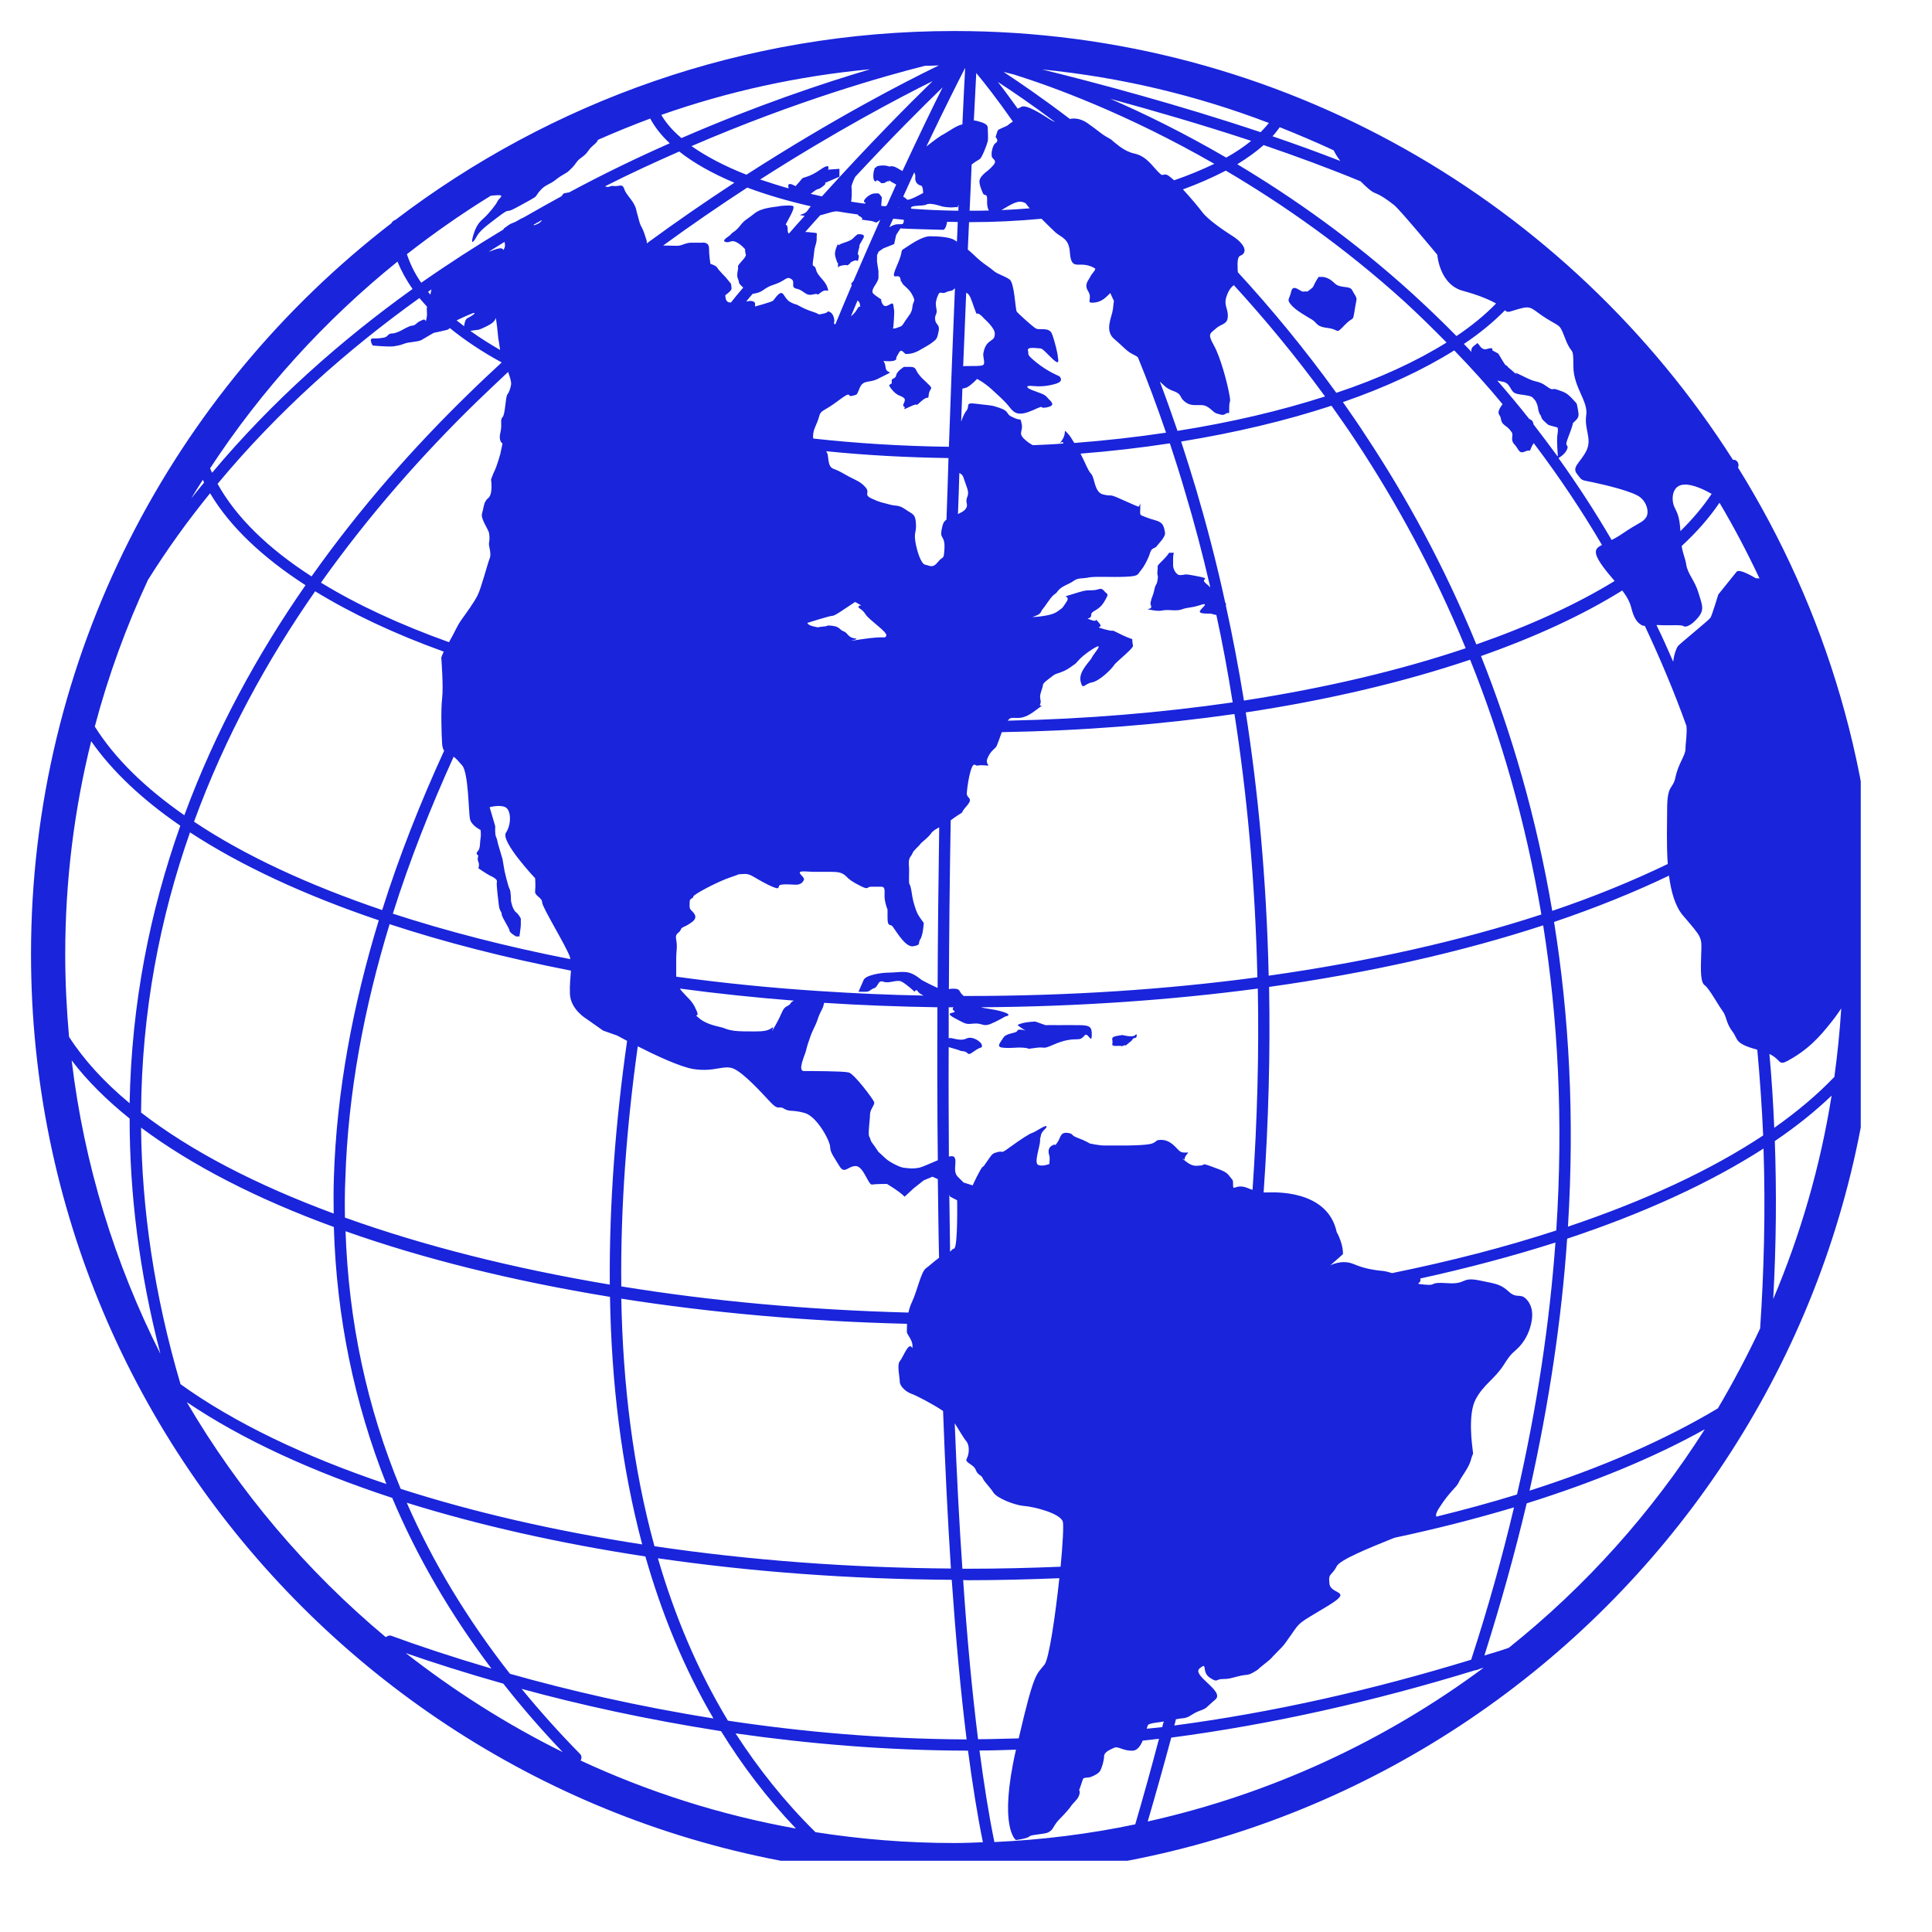 <?xml version="1.0" encoding="UTF-8"?> <svg xmlns="http://www.w3.org/2000/svg" xmlns:xlink="http://www.w3.org/1999/xlink" width="50" zoomAndPan="magnify" viewBox="0 0 37.5 37.5" height="50" preserveAspectRatio="xMidYMid meet" version="1.0"><defs><clipPath id="5318a685f0"><path d="M 0.594 0.594 L 36.117 0.594 L 36.117 36.117 L 0.594 36.117 Z M 0.594 0.594 " clip-rule="nonzero"></path></clipPath></defs><g clip-path="url(#5318a685f0)"><path fill="#1924db" d="M 33.734 9.074 C 33.734 9.074 33.734 9.07 33.738 9.066 C 33.758 9.012 33.73 8.945 33.672 8.926 C 33.66 8.922 33.648 8.926 33.637 8.926 C 30.457 3.93 24.871 0.602 18.52 0.602 C 14.445 0.602 10.688 1.973 7.672 4.27 C 7.641 4.277 7.613 4.301 7.598 4.332 C 3.348 7.609 0.602 12.746 0.602 18.52 C 0.602 28.398 8.641 36.434 18.52 36.434 C 28.395 36.434 36.434 28.398 36.434 18.52 C 36.434 15.055 35.441 11.82 33.734 9.074 Z M 33.344 27.336 C 32.32 27.949 31.086 28.488 29.688 28.934 C 30.074 27.215 30.312 25.582 30.418 24.043 C 31.902 23.551 33.191 22.961 34.23 22.293 C 34.27 23.512 34.238 24.684 34.164 25.785 C 33.914 26.316 33.641 26.832 33.344 27.336 Z M 11.258 34.043 C 10.855 33.633 10.477 33.211 10.125 32.781 C 11.238 33.086 12.547 33.375 13.996 33.602 C 14.41 34.273 14.891 34.906 15.449 35.492 C 13.984 35.23 12.582 34.781 11.27 34.172 C 11.293 34.129 11.293 34.078 11.258 34.043 Z M 10.922 34.008 C 9.84 33.473 8.82 32.824 7.875 32.086 C 8.402 32.27 9.039 32.473 9.77 32.68 C 10.125 33.133 10.508 33.574 10.922 34.008 Z M 9.898 32.488 C 9.07 31.43 8.402 30.324 7.895 29.168 C 9.297 29.605 10.859 29.957 12.527 30.211 C 12.844 31.32 13.273 32.375 13.848 33.355 C 12.352 33.117 11.02 32.805 9.898 32.488 Z M 2.516 21.711 C 2.516 23.156 2.699 24.68 3.113 26.277 C 2.23 24.527 1.633 22.609 1.391 20.582 C 1.691 20.977 2.07 21.352 2.516 21.711 Z M 3.504 26.867 C 2.988 25.117 2.754 23.453 2.738 21.887 C 3.715 22.617 4.984 23.27 6.48 23.816 C 6.531 25.562 6.875 27.227 7.5 28.805 C 5.91 28.27 4.547 27.617 3.504 26.867 Z M 3.688 16.156 C 4.68 16.805 5.922 17.379 7.352 17.863 C 6.852 19.5 6.531 21.184 6.48 22.875 C 6.473 23.102 6.473 23.328 6.477 23.555 C 4.965 22.996 3.691 22.332 2.738 21.594 C 2.75 19.633 3.105 17.816 3.688 16.156 Z M 2.871 11.258 C 3.242 10.664 3.648 10.102 4.078 9.574 C 4.457 10.215 5.09 10.816 5.93 11.359 C 5.004 12.691 4.184 14.18 3.578 15.824 C 2.816 15.293 2.223 14.715 1.84 14.102 C 2.102 13.113 2.449 12.164 2.871 11.258 Z M 3.711 9.676 C 3.781 9.555 3.859 9.434 3.938 9.312 C 3.945 9.332 3.953 9.348 3.961 9.367 C 3.879 9.469 3.793 9.57 3.711 9.676 Z M 9.523 3.801 C 9.555 3.793 9.594 3.793 9.656 3.789 C 9.809 3.781 9.68 3.852 9.656 3.906 C 9.637 3.961 9.492 4.141 9.402 4.223 C 9.312 4.305 9.25 4.359 9.188 4.559 C 9.129 4.758 9.188 4.711 9.25 4.594 C 9.312 4.477 9.445 4.379 9.672 4.207 C 9.898 4.035 9.824 4.125 9.941 4.07 C 10.055 4.016 10.145 3.961 10.297 3.879 C 10.449 3.793 10.375 3.824 10.484 3.699 C 10.594 3.574 10.664 3.59 10.793 3.484 C 10.922 3.383 10.992 3.367 11.047 3.312 C 11.102 3.258 11.129 3.238 11.191 3.148 C 11.254 3.059 11.336 3.047 11.414 2.934 C 11.488 2.824 11.531 2.824 11.594 2.742 C 11.602 2.73 11.602 2.723 11.605 2.715 C 11.941 2.566 12.277 2.43 12.621 2.301 C 12.711 2.469 12.836 2.629 13 2.781 C 12.371 3.059 11.715 3.375 11.047 3.734 C 11.027 3.738 11.004 3.742 10.98 3.746 C 10.918 3.758 10.945 3.754 10.898 3.809 C 10.652 3.945 10.398 4.086 10.148 4.23 C 10.094 4.246 10.039 4.297 9.961 4.324 C 9.879 4.352 9.863 4.379 9.781 4.434 C 9.773 4.438 9.777 4.449 9.773 4.453 C 9.242 4.773 8.707 5.117 8.176 5.488 C 8.051 5.309 7.961 5.125 7.898 4.934 C 8.418 4.527 8.961 4.148 9.523 3.801 Z M 9.793 4.695 C 9.801 4.738 9.809 4.777 9.793 4.809 C 9.754 4.902 9.793 4.809 9.699 4.82 C 9.617 4.832 9.59 4.855 9.484 4.887 C 9.59 4.82 9.691 4.758 9.793 4.695 Z M 26.41 3.52 C 26.516 3.625 26.613 3.719 26.688 3.746 C 26.824 3.801 26.934 3.883 27.059 3.98 C 27.18 4.078 27.898 4.945 27.898 4.945 C 27.898 4.945 27.938 5.523 28.395 5.645 C 28.707 5.73 28.906 5.816 29.039 5.891 C 28.824 6.113 28.566 6.324 28.27 6.523 C 27.984 6.23 27.695 5.957 27.414 5.699 C 26.266 4.656 25.098 3.836 24.016 3.188 C 24.207 3.07 24.383 2.945 24.527 2.816 C 25.168 3.035 25.805 3.27 26.41 3.52 Z M 29.496 5.992 C 29.742 5.922 29.73 6.004 30.02 6.184 C 30.309 6.363 30.266 6.281 30.391 6.598 C 30.516 6.914 30.539 6.695 30.539 7.105 C 30.539 7.52 30.828 7.781 30.789 8.055 C 30.746 8.332 30.906 8.512 30.793 8.746 C 30.68 8.977 30.5 9.062 30.609 9.199 C 30.719 9.336 30.664 9.309 30.926 9.363 C 31.188 9.418 31.699 9.543 31.836 9.652 C 31.973 9.762 32.016 9.957 31.945 10.051 C 31.875 10.148 31.82 10.133 31.477 10.367 C 31.402 10.418 31.34 10.453 31.281 10.48 C 30.953 9.918 30.605 9.387 30.25 8.891 C 30.328 8.844 30.395 8.785 30.422 8.707 C 30.449 8.625 30.367 8.68 30.422 8.535 C 30.477 8.387 30.43 8.508 30.477 8.387 C 30.523 8.266 30.531 8.211 30.531 8.211 C 30.531 8.211 30.605 8.148 30.625 8.109 C 30.641 8.074 30.648 8.055 30.625 7.938 C 30.598 7.816 30.625 7.855 30.539 7.762 C 30.457 7.672 30.41 7.633 30.34 7.605 C 30.266 7.578 30.227 7.562 30.184 7.551 C 30.137 7.543 30.137 7.578 30.055 7.523 C 29.973 7.469 29.949 7.441 29.852 7.414 C 29.75 7.387 29.762 7.395 29.641 7.34 C 29.52 7.285 29.477 7.258 29.43 7.238 C 29.383 7.223 29.512 7.332 29.383 7.223 C 29.258 7.109 29.293 7.156 29.258 7.109 C 29.219 7.066 29.246 7.137 29.164 7 C 29.082 6.863 29.082 6.863 29.082 6.863 L 28.961 6.797 C 28.961 6.797 29 6.746 28.906 6.762 C 28.867 6.77 28.824 6.797 28.77 6.762 C 28.715 6.727 28.688 6.633 28.66 6.672 C 28.637 6.703 28.539 6.73 28.562 6.832 C 28.512 6.781 28.465 6.727 28.414 6.676 C 28.723 6.469 28.988 6.25 29.211 6.023 C 29.273 6.078 29.281 6.051 29.496 5.992 Z M 32.496 9.832 C 32.441 9.707 32.441 9.418 32.688 9.406 C 32.863 9.395 33.098 9.516 33.223 9.586 C 33.059 9.832 32.855 10.074 32.617 10.309 C 32.598 9.996 32.547 9.949 32.496 9.832 Z M 32.734 14.09 C 32.75 14.246 32.715 14.426 32.715 14.539 C 32.715 14.664 32.578 14.816 32.523 15.078 C 32.469 15.34 32.359 15.203 32.359 15.723 C 32.359 15.984 32.344 16.383 32.371 16.77 C 31.691 17.098 30.941 17.406 30.129 17.68 C 29.82 15.852 29.332 14.203 28.746 12.734 C 29.801 12.363 30.723 11.938 31.488 11.461 C 31.57 11.57 31.637 11.68 31.668 11.816 C 31.711 11.98 31.766 12.078 31.863 12.133 C 31.883 12.145 31.902 12.148 31.926 12.148 C 32.227 12.789 32.5 13.438 32.734 14.09 Z M 24.312 23.094 C 24.281 23.086 24.258 23.078 24.223 23.062 C 23.988 22.965 23.934 23.129 23.934 23.008 C 23.934 22.883 23.934 22.926 23.863 22.828 C 23.797 22.73 23.672 22.703 23.492 22.633 C 23.312 22.566 23.383 22.621 23.312 22.621 C 23.246 22.621 23.164 22.664 23.012 22.539 C 22.859 22.414 23.012 22.539 22.996 22.496 C 22.984 22.457 23.066 22.371 23.066 22.371 C 23.066 22.371 23.066 22.371 22.984 22.371 C 22.902 22.371 22.875 22.32 22.816 22.262 C 22.762 22.207 22.668 22.125 22.543 22.125 C 22.418 22.125 22.473 22.152 22.363 22.195 C 22.254 22.234 21.855 22.234 21.855 22.234 C 21.855 22.234 21.719 22.234 21.605 22.234 C 21.496 22.234 21.523 22.234 21.43 22.234 C 21.332 22.234 21.152 22.195 21.152 22.195 C 21.152 22.195 21.07 22.141 20.918 22.086 C 20.766 22.031 20.852 22.004 20.711 21.988 C 20.574 21.977 20.59 22.086 20.52 22.18 C 20.449 22.277 20.52 22.18 20.422 22.234 C 20.324 22.289 20.355 22.387 20.367 22.43 C 20.383 22.469 20.367 22.594 20.367 22.594 C 20.367 22.594 20.23 22.648 20.148 22.609 C 20.066 22.566 20.188 22.25 20.188 22.141 C 20.188 22.031 20.188 22.141 20.203 22.043 C 20.215 21.945 20.324 21.906 20.312 21.863 C 20.301 21.824 20.094 21.973 20.039 21.988 C 19.98 22.004 19.816 22.113 19.609 22.262 C 19.402 22.414 19.488 22.332 19.375 22.359 C 19.266 22.387 19.266 22.387 19.172 22.523 C 19.074 22.66 19.113 22.621 19.074 22.648 C 19.031 22.676 18.879 23.008 18.879 23.008 L 18.703 22.953 C 18.703 22.953 18.703 22.953 18.59 22.84 C 18.48 22.73 18.59 22.539 18.52 22.457 C 18.504 22.438 18.465 22.438 18.418 22.449 C 18.414 21.742 18.41 21.035 18.414 20.324 C 18.438 20.332 18.465 20.34 18.52 20.355 C 18.703 20.406 18.59 20.391 18.703 20.406 C 18.812 20.418 18.758 20.516 18.906 20.406 C 19.059 20.293 19.059 20.363 19.059 20.293 C 19.059 20.227 18.879 20.102 18.762 20.156 C 18.621 20.227 18.453 20.117 18.414 20.156 C 18.414 19.953 18.414 19.754 18.414 19.551 C 18.445 19.551 18.477 19.551 18.508 19.551 C 18.492 19.57 18.477 19.59 18.52 19.621 C 18.59 19.676 18.293 19.633 18.523 19.758 C 18.758 19.883 18.742 19.883 18.906 19.867 C 19.074 19.855 19.074 19.934 19.227 19.875 C 19.375 19.812 19.512 19.73 19.512 19.73 C 19.512 19.73 19.691 19.703 19.445 19.633 C 19.266 19.582 19.145 19.582 19.039 19.551 C 20.906 19.539 22.711 19.414 24.414 19.188 C 24.438 20.414 24.406 21.719 24.312 23.094 Z M 16.473 20.816 C 16.363 20.789 15.742 20.789 15.605 20.789 C 15.469 20.789 15.633 20.461 15.645 20.391 C 15.66 20.324 15.699 20.199 15.73 20.117 C 15.758 20.035 15.797 19.965 15.84 19.867 C 15.879 19.773 15.867 19.785 15.906 19.691 C 15.949 19.594 15.977 19.566 15.988 19.496 C 15.992 19.484 15.996 19.473 15.996 19.465 C 16.719 19.512 17.453 19.539 18.195 19.551 C 18.191 20.543 18.191 21.535 18.203 22.52 C 18.062 22.578 17.914 22.648 17.848 22.664 C 17.711 22.691 17.629 22.676 17.531 22.664 C 17.438 22.648 17.242 22.539 17.188 22.484 C 17.133 22.43 17.051 22.359 17.051 22.359 C 17.051 22.359 16.969 22.234 16.926 22.18 C 16.887 22.125 16.898 22.098 16.871 22.059 C 16.844 22.016 16.887 21.727 16.887 21.629 C 16.887 21.535 16.98 21.449 16.969 21.395 C 16.953 21.34 16.582 20.844 16.473 20.816 Z M 14.984 19.949 C 14.914 20.004 14.832 20.02 14.656 20.02 C 14.477 20.02 14.363 20.02 14.254 20.008 C 14.145 19.992 14.105 19.977 14.035 19.949 C 13.965 19.926 13.73 19.895 13.582 19.773 C 13.43 19.648 13.582 19.773 13.527 19.633 C 13.469 19.496 13.43 19.441 13.32 19.332 C 13.27 19.281 13.227 19.234 13.195 19.188 C 13.918 19.285 14.656 19.363 15.41 19.422 C 15.32 19.465 15.371 19.48 15.289 19.523 C 15.176 19.578 15.203 19.633 15.055 19.895 C 14.902 20.156 15.055 19.895 14.984 19.949 Z M 30.238 8.848 C 30.238 8.848 30.234 8.852 30.23 8.855 C 30.074 8.645 29.922 8.438 29.766 8.238 C 29.754 8.18 29.746 8.16 29.68 8.129 C 29.477 7.871 29.27 7.625 29.062 7.387 C 29.184 7.418 29.191 7.402 29.246 7.441 C 29.312 7.488 29.332 7.59 29.395 7.625 C 29.457 7.66 29.57 7.66 29.66 7.68 C 29.754 7.699 29.754 7.727 29.789 7.762 C 29.824 7.801 29.848 7.883 29.852 7.91 C 29.852 7.938 29.871 8.023 29.898 8.055 C 29.926 8.082 29.898 8.109 29.973 8.176 C 30.047 8.238 30.027 8.246 30.129 8.27 C 30.23 8.297 30.23 8.297 30.23 8.297 C 30.23 8.297 30.25 8.32 30.23 8.434 C 30.211 8.543 30.238 8.848 30.238 8.848 Z M 29.164 7.844 C 29.113 7.918 29.059 7.996 29.102 8.055 C 29.156 8.129 29.109 8.184 29.211 8.258 C 29.312 8.332 29.293 8.332 29.34 8.387 C 29.387 8.441 29.305 8.535 29.395 8.625 C 29.484 8.719 29.477 8.82 29.605 8.762 C 29.734 8.707 29.66 8.82 29.738 8.652 C 29.75 8.629 29.762 8.613 29.77 8.602 C 30.258 9.246 30.699 9.906 31.094 10.578 C 31 10.625 30.961 10.664 30.98 10.754 C 31.012 10.895 31.207 11.121 31.34 11.277 C 30.594 11.734 29.688 12.148 28.656 12.508 C 28.02 10.957 27.273 9.609 26.512 8.461 C 26.367 8.234 26.215 8.02 26.066 7.805 C 26.902 7.516 27.629 7.176 28.227 6.801 C 28.555 7.141 28.871 7.488 29.164 7.844 Z M 15.93 19.238 C 15.93 19.238 15.93 19.238 15.926 19.238 C 14.969 19.176 14.031 19.082 13.125 18.957 C 13.125 18.953 13.125 18.949 13.125 18.934 C 13.125 18.891 13.125 18.738 13.125 18.602 C 13.125 18.465 13.152 18.379 13.125 18.242 C 13.098 18.105 13.18 18.121 13.211 18.051 C 13.234 17.98 13.277 18.012 13.43 17.898 C 13.582 17.789 13.43 17.691 13.402 17.652 C 13.375 17.609 13.387 17.57 13.387 17.5 C 13.387 17.43 13.457 17.445 13.457 17.402 C 13.457 17.363 13.926 17.113 14.172 17.031 C 14.422 16.949 14.27 16.977 14.422 16.965 C 14.57 16.949 14.602 17.02 14.906 17.172 C 15.211 17.32 15.055 17.184 15.164 17.172 C 15.273 17.156 15.355 17.172 15.453 17.172 C 15.551 17.172 15.59 17.113 15.605 17.074 C 15.617 17.031 15.523 16.977 15.523 16.938 C 15.523 16.895 15.699 16.922 15.781 16.922 C 15.863 16.922 15.977 16.922 16.129 16.922 C 16.277 16.922 16.348 16.938 16.418 17.004 C 16.484 17.074 16.539 17.113 16.707 17.199 C 16.871 17.281 16.816 17.211 16.91 17.211 C 17.008 17.211 17.008 17.211 17.105 17.211 C 17.199 17.211 17.16 17.32 17.172 17.445 C 17.188 17.57 17.227 17.652 17.227 17.652 C 17.227 17.652 17.227 17.652 17.227 17.816 C 17.227 17.98 17.27 17.941 17.312 17.969 C 17.352 17.996 17.559 18.395 17.723 18.367 C 17.891 18.34 17.809 18.312 17.863 18.23 C 17.918 18.148 17.93 17.914 17.93 17.914 C 17.93 17.914 17.836 17.789 17.809 17.734 C 17.781 17.68 17.723 17.5 17.711 17.418 C 17.695 17.336 17.684 17.211 17.656 17.168 C 17.629 17.129 17.656 16.934 17.641 16.785 C 17.629 16.633 17.695 16.617 17.711 16.562 C 17.727 16.508 17.836 16.426 17.863 16.383 C 17.891 16.344 18.012 16.262 18.07 16.18 C 18.105 16.125 18.164 16.094 18.23 16.059 C 18.215 17.086 18.203 18.129 18.199 19.176 C 18.074 19.121 17.891 19.023 17.891 19.023 C 17.891 19.023 17.754 18.906 17.645 18.879 C 17.531 18.848 17.383 18.879 17.242 18.879 C 17.105 18.879 16.801 18.926 16.762 19.023 C 16.719 19.125 16.664 19.25 16.664 19.25 C 16.664 19.25 16.719 19.25 16.801 19.25 C 16.887 19.25 16.887 19.207 16.969 19.18 C 17.051 19.152 17.035 19.016 17.148 19.055 C 17.258 19.098 17.41 19.004 17.504 19.055 C 17.602 19.109 17.754 19.25 17.754 19.25 C 17.754 19.25 17.781 19.18 17.82 19.25 C 17.836 19.273 17.879 19.301 17.926 19.324 C 17.25 19.312 16.586 19.281 15.93 19.238 Z M 14.609 5.703 C 14.832 5.676 14.805 5.59 15.027 5.523 C 15.246 5.453 15.262 5.355 15.355 5.414 C 15.453 5.469 15.328 5.578 15.465 5.605 C 15.605 5.633 15.633 5.754 15.781 5.715 C 15.934 5.676 15.809 5.77 15.934 5.676 C 16.059 5.578 16.102 5.715 16.059 5.578 C 16.016 5.441 15.863 5.355 15.84 5.234 C 15.809 5.109 15.758 5.23 15.781 5.059 C 15.809 4.891 15.797 4.863 15.824 4.777 C 15.852 4.695 15.852 4.668 15.852 4.586 C 15.852 4.504 15.895 4.531 15.672 4.504 C 15.656 4.504 15.645 4.504 15.629 4.504 C 15.727 4.391 15.824 4.285 15.918 4.18 C 16.121 4.125 15.941 4.172 16.141 4.117 C 16.191 4.105 16.219 4.102 16.238 4.102 C 16.246 4.102 16.254 4.105 16.262 4.105 C 16.266 4.109 16.27 4.109 16.273 4.105 C 16.398 4.129 16.527 4.145 16.656 4.164 C 16.648 4.195 16.684 4.184 16.727 4.227 C 16.773 4.27 16.664 4.258 16.773 4.27 C 16.883 4.285 16.762 4.27 16.883 4.285 C 17.008 4.297 16.98 4.352 17.062 4.285 C 17.074 4.277 17.078 4.27 17.086 4.266 C 16.922 4.633 16.746 5.035 16.566 5.453 C 16.504 5.523 16.516 5.516 16.535 5.531 C 16.43 5.777 16.324 6.031 16.215 6.293 C 16.168 6.297 16.195 6.238 16.195 6.238 C 16.195 6.238 16.195 6.102 16.113 6.059 C 16.031 6.02 16.113 6.059 15.988 6.086 C 15.867 6.113 15.906 6.102 15.84 6.074 C 15.77 6.047 15.66 6.02 15.535 5.949 C 15.41 5.879 15.453 5.922 15.371 5.879 C 15.289 5.84 15.273 5.812 15.207 5.715 C 15.137 5.617 15.039 5.812 15 5.84 C 14.957 5.867 14.656 5.949 14.656 5.949 C 14.656 5.949 14.656 5.949 14.656 5.895 C 14.656 5.84 14.559 5.84 14.559 5.84 C 14.559 5.84 14.527 5.848 14.484 5.852 C 14.527 5.801 14.566 5.75 14.609 5.703 Z M 17.766 3.43 C 17.75 3.555 17.836 3.594 17.875 3.602 C 17.918 3.609 17.918 3.746 17.918 3.746 C 17.918 3.746 17.629 3.91 17.602 3.871 C 17.59 3.855 17.562 3.836 17.531 3.816 C 17.605 3.652 17.676 3.496 17.746 3.344 C 17.758 3.375 17.77 3.402 17.766 3.43 Z M 19.02 3.086 C 19.059 3.059 19.156 2.812 19.172 2.742 C 19.184 2.672 19.172 2.562 19.172 2.48 C 19.172 2.398 19.047 2.371 18.949 2.344 C 18.934 2.34 18.918 2.34 18.902 2.34 C 18.922 1.934 18.938 1.621 18.949 1.418 C 19.105 1.605 19.352 1.918 19.66 2.359 C 19.625 2.379 19.586 2.41 19.562 2.43 C 19.535 2.457 19.371 2.504 19.363 2.539 C 19.352 2.578 19.324 2.66 19.324 2.66 C 19.324 2.66 19.398 2.734 19.324 2.777 C 19.254 2.824 19.227 3.027 19.262 3.062 C 19.297 3.102 19.324 3.117 19.309 3.164 C 19.289 3.211 19.18 3.312 19.152 3.328 C 19.125 3.348 19.023 3.43 19.012 3.504 C 19.004 3.578 19.051 3.688 19.078 3.75 C 19.105 3.816 19.168 3.734 19.16 3.891 C 19.156 3.965 19.164 4.039 19.195 4.086 C 19.07 4.09 18.945 4.09 18.82 4.09 C 18.836 3.77 18.848 3.473 18.859 3.195 C 18.902 3.156 18.984 3.109 19.02 3.086 Z M 18.766 9.777 C 18.785 9.879 18.699 9.93 18.594 9.977 C 18.605 9.707 18.613 9.441 18.621 9.18 C 18.707 9.227 18.691 9.254 18.762 9.445 C 18.84 9.652 18.73 9.625 18.766 9.777 Z M 17.434 4.023 C 17.441 4.027 17.449 4.027 17.453 4.031 C 17.445 4.031 17.441 4.031 17.434 4.027 C 17.434 4.027 17.434 4.023 17.434 4.023 Z M 18.59 4.309 C 18.586 4.434 18.578 4.562 18.574 4.691 C 18.555 4.68 18.539 4.668 18.52 4.656 C 18.434 4.602 18.219 4.586 18.055 4.586 C 17.891 4.586 17.668 4.75 17.559 4.82 C 17.449 4.891 17.559 4.82 17.406 5.164 C 17.258 5.508 17.449 5.273 17.477 5.41 C 17.504 5.551 17.477 5.41 17.504 5.48 C 17.531 5.551 17.641 5.59 17.711 5.73 C 17.781 5.867 17.727 5.824 17.711 5.949 C 17.699 6.074 17.656 6.102 17.574 6.223 C 17.492 6.348 17.52 6.32 17.41 6.363 C 17.297 6.402 17.34 6.348 17.34 6.348 C 17.34 6.348 17.367 6.043 17.352 6.004 C 17.34 5.965 17.352 5.867 17.297 5.895 C 17.242 5.922 17.176 5.977 17.133 5.906 C 17.094 5.84 17.105 5.812 17.105 5.812 C 17.105 5.812 16.969 5.727 16.941 5.688 C 16.914 5.645 16.969 5.562 16.969 5.562 C 16.969 5.562 17.051 5.441 17.051 5.398 C 17.051 5.355 17.051 5.262 17.051 5.262 L 17.023 5.082 L 17.023 4.953 C 17.035 4.93 17.043 4.906 17.055 4.883 L 17.148 4.82 L 17.355 4.738 L 17.395 4.559 L 17.477 4.434 C 17.477 4.434 17.82 4.449 17.875 4.449 C 17.93 4.449 18.25 4.461 18.305 4.461 C 18.355 4.461 18.383 4.324 18.383 4.305 C 18.453 4.305 18.52 4.309 18.59 4.309 Z M 18.766 5.688 C 18.824 5.715 18.852 5.812 18.906 5.965 C 18.965 6.113 18.938 6.086 18.977 6.086 C 19.02 6.086 19.102 6.184 19.102 6.184 C 19.102 6.184 19.309 6.363 19.309 6.473 C 19.309 6.582 19.266 6.582 19.199 6.637 C 19.129 6.691 19.102 6.777 19.086 6.859 C 19.074 6.941 19.145 7.078 19.059 7.094 C 18.977 7.105 18.977 7.105 18.766 7.105 C 18.738 7.105 18.715 7.105 18.695 7.109 C 18.715 6.609 18.734 6.133 18.754 5.68 C 18.754 5.684 18.762 5.688 18.766 5.688 Z M 15.785 8.512 C 15.785 8.496 15.781 8.488 15.781 8.469 C 15.781 8.332 15.852 8.25 15.895 8.098 C 15.934 7.945 15.977 8 16.266 7.781 C 16.555 7.562 16.43 7.711 16.539 7.684 C 16.652 7.656 16.625 7.672 16.691 7.52 C 16.762 7.367 16.871 7.438 17.035 7.355 C 17.199 7.273 17.035 7.355 17.199 7.273 C 17.367 7.188 17.199 7.273 17.188 7.121 C 17.172 6.969 17.078 7.012 17.258 7.012 C 17.434 7.012 17.395 6.941 17.395 6.941 C 17.395 6.941 17.395 6.941 17.449 6.844 C 17.504 6.75 17.547 6.871 17.586 6.871 C 17.629 6.871 17.711 6.871 17.836 6.805 C 17.957 6.734 18.043 6.691 18.109 6.637 C 18.18 6.582 18.191 6.57 18.219 6.43 C 18.246 6.293 18.164 6.309 18.152 6.211 C 18.137 6.113 18.191 6.102 18.18 6.02 C 18.164 5.938 18.164 5.895 18.164 5.895 C 18.164 5.895 18.164 5.824 18.207 5.73 C 18.246 5.633 18.273 5.715 18.355 5.676 C 18.438 5.633 18.48 5.66 18.52 5.605 C 18.52 5.602 18.531 5.602 18.535 5.602 C 18.496 6.52 18.457 7.555 18.418 8.672 C 17.508 8.66 16.629 8.605 15.785 8.512 Z M 17.543 4.266 C 17.543 4.363 17.516 4.352 17.434 4.352 C 17.371 4.352 17.324 4.375 17.262 4.41 C 17.285 4.352 17.312 4.301 17.336 4.246 C 17.406 4.25 17.473 4.258 17.543 4.266 Z M 16.645 5.832 C 16.668 5.852 16.688 5.871 16.691 5.91 C 16.707 6.004 16.691 5.91 16.652 5.977 C 16.609 6.047 16.594 6.074 16.516 6.141 C 16.559 6.035 16.602 5.934 16.645 5.832 Z M 18.41 8.891 C 18.398 9.281 18.387 9.676 18.371 10.086 C 18.309 10.129 18.297 10.176 18.273 10.301 C 18.246 10.465 18.344 10.395 18.332 10.645 C 18.316 10.891 18.316 10.77 18.207 10.906 C 18.098 11.043 18.043 10.973 17.957 10.961 C 17.875 10.945 17.793 10.684 17.766 10.504 C 17.738 10.328 17.793 10.328 17.777 10.148 C 17.766 9.969 17.711 9.984 17.574 9.887 C 17.434 9.789 17.395 9.832 17.254 9.789 C 17.117 9.75 17.105 9.762 16.926 9.68 C 16.746 9.598 16.898 9.57 16.801 9.461 C 16.707 9.348 16.609 9.32 16.484 9.254 C 16.359 9.184 16.266 9.129 16.184 9.102 C 16.098 9.074 16.086 8.992 16.07 8.855 C 16.066 8.809 16.051 8.781 16.035 8.758 C 16.801 8.836 17.594 8.879 18.41 8.891 Z M 16.156 11.953 C 16.211 11.953 16.375 11.828 16.598 11.684 C 16.598 11.684 16.598 11.684 16.68 11.73 C 16.762 11.777 16.68 11.73 16.664 11.773 C 16.652 11.812 16.734 11.812 16.801 11.926 C 16.871 12.035 17.23 12.27 17.203 12.336 C 17.176 12.406 17.203 12.336 16.734 12.406 C 16.266 12.477 16.734 12.406 16.598 12.391 C 16.457 12.379 16.457 12.281 16.375 12.254 C 16.293 12.227 16.305 12.16 16.141 12.145 C 15.977 12.133 16.141 12.145 15.988 12.16 C 15.84 12.172 15.922 12.188 15.797 12.16 C 15.672 12.133 15.672 12.09 15.672 12.09 C 15.672 12.09 16.102 11.953 16.156 11.953 Z M 20.852 8.598 C 20.805 8.52 20.766 8.453 20.711 8.398 C 20.629 8.316 20.711 8.398 20.617 8.539 C 20.52 8.676 20.617 8.539 20.637 8.594 C 20.641 8.598 20.637 8.605 20.633 8.609 C 20.441 8.625 20.246 8.633 20.047 8.641 C 19.988 8.609 19.93 8.57 19.871 8.512 C 19.762 8.398 19.859 8.371 19.832 8.234 C 19.805 8.098 19.816 8.164 19.719 8.125 C 19.625 8.082 19.598 8.082 19.555 8.016 C 19.516 7.945 19.402 7.918 19.32 7.891 C 19.238 7.863 19.145 7.863 18.938 7.836 C 18.73 7.809 18.824 7.875 18.766 7.961 C 18.73 8.004 18.691 8.078 18.656 8.184 C 18.664 7.965 18.672 7.75 18.68 7.543 C 18.707 7.539 18.734 7.531 18.766 7.52 C 18.852 7.477 18.965 7.355 18.965 7.355 C 18.965 7.355 19.102 7.422 19.254 7.562 C 19.402 7.699 19.5 7.781 19.598 7.906 C 19.691 8.027 19.777 8.082 20.051 7.961 C 20.324 7.836 20.133 7.945 20.324 7.906 C 20.52 7.863 20.379 7.781 20.324 7.711 C 20.27 7.645 20.176 7.629 20.039 7.574 C 19.898 7.52 19.914 7.477 20.039 7.492 C 20.16 7.504 20.312 7.504 20.492 7.449 C 20.672 7.395 20.559 7.301 20.559 7.301 C 20.559 7.301 20.34 7.215 20.121 7.039 C 19.898 6.859 19.98 6.887 19.953 6.805 C 19.926 6.723 20.133 6.762 20.188 6.762 C 20.242 6.762 20.312 6.859 20.449 6.984 C 20.586 7.105 20.531 6.957 20.531 6.914 C 20.531 6.871 20.477 6.637 20.422 6.488 C 20.367 6.336 20.176 6.418 20.105 6.375 C 20.039 6.336 19.762 6.086 19.734 6.047 C 19.707 6.004 19.691 5.496 19.598 5.426 C 19.5 5.355 19.375 5.328 19.293 5.262 C 19.211 5.191 19.102 5.125 19.02 5.055 C 18.945 4.992 18.859 4.902 18.785 4.844 C 18.793 4.66 18.801 4.484 18.809 4.312 C 19.293 4.312 19.762 4.289 20.215 4.246 C 20.316 4.344 20.418 4.449 20.492 4.516 C 20.609 4.613 20.75 4.633 20.766 4.898 C 20.785 5.164 20.867 5.137 20.996 5.137 C 21.125 5.137 21.227 5.191 21.254 5.211 C 21.281 5.23 21.188 5.312 21.16 5.375 C 21.133 5.441 21.031 5.516 21.125 5.66 C 21.215 5.809 21.051 5.898 21.258 5.871 C 21.406 5.852 21.492 5.742 21.551 5.688 C 21.57 5.738 21.598 5.789 21.621 5.84 C 21.613 5.891 21.609 5.945 21.602 6 C 21.582 6.156 21.434 6.414 21.625 6.578 C 21.82 6.742 21.859 6.816 22.016 6.891 C 22.043 6.902 22.066 6.918 22.086 6.934 C 22.273 7.391 22.457 7.883 22.633 8.398 C 22.059 8.484 21.465 8.551 20.852 8.598 Z M 19.438 4.078 C 19.574 4 19.723 3.895 19.832 3.918 C 19.941 3.941 19.91 3.969 19.988 4.043 C 19.809 4.059 19.621 4.07 19.438 4.078 Z M 22.512 7.406 C 22.613 7.496 22.629 7.535 22.777 7.59 C 22.949 7.652 22.887 7.707 22.988 7.789 C 23.09 7.875 23.164 7.863 23.316 7.863 C 23.473 7.863 23.539 8.012 23.621 8.027 C 23.703 8.047 23.73 8.074 23.797 8.027 C 23.859 7.98 23.859 8.094 23.859 7.918 C 23.859 7.742 23.898 7.844 23.859 7.645 C 23.824 7.441 23.688 6.926 23.559 6.699 C 23.43 6.469 23.492 6.477 23.602 6.375 C 23.711 6.277 23.832 6.305 23.832 6.129 C 23.832 5.953 23.73 5.918 23.832 5.688 C 23.871 5.598 23.914 5.562 23.949 5.535 C 24.539 6.18 25.137 6.898 25.719 7.695 C 24.855 7.973 23.895 8.199 22.855 8.363 C 22.742 8.031 22.629 7.715 22.512 7.406 Z M 18.602 4.09 C 18.289 4.086 17.988 4.074 17.688 4.051 C 17.637 3.973 17.922 4.008 17.984 3.969 C 18.055 3.926 18.289 4.008 18.289 4.008 C 18.289 4.008 18.414 4.035 18.52 4.023 C 18.566 4.016 18.582 4.02 18.586 4.027 C 18.59 4.016 18.598 3.992 18.605 3.969 C 18.602 4.008 18.602 4.047 18.602 4.09 Z M 17.516 3.32 C 17.426 3.27 17.371 3.227 17.309 3.227 C 17.23 3.223 17.324 3.25 17.23 3.223 C 17.133 3.195 17.023 3.227 17.023 3.227 C 16.969 3.293 16.996 3.211 16.969 3.293 C 16.941 3.375 16.941 3.523 16.996 3.52 C 17.051 3.512 16.969 3.473 17.051 3.512 C 17.133 3.555 17.062 3.555 17.133 3.555 C 17.203 3.555 17.191 3.512 17.246 3.52 C 17.297 3.527 17.188 3.457 17.297 3.527 C 17.344 3.555 17.375 3.57 17.395 3.582 C 17.336 3.711 17.273 3.852 17.211 3.992 C 17.207 3.992 17.203 3.988 17.203 3.988 C 17.203 3.988 17.199 3.996 17.191 4.004 C 17.164 4 17.133 4 17.105 3.996 C 17.105 3.992 17.105 3.992 17.105 3.988 C 17.117 3.828 17.117 3.828 17.117 3.828 L 17.062 3.758 C 17.062 3.758 17.023 3.746 16.949 3.758 C 16.871 3.773 16.762 3.871 16.77 3.91 C 16.773 3.945 16.816 3.91 16.789 3.953 C 16.699 3.941 16.609 3.93 16.52 3.914 C 16.523 3.902 16.523 3.891 16.527 3.867 C 16.539 3.746 16.527 3.613 16.527 3.613 C 16.527 3.613 16.547 3.535 16.598 3.434 C 17.32 2.656 17.918 2.062 18.297 1.695 C 18.109 2.066 17.84 2.625 17.516 3.32 Z M 19.57 13.977 C 19.652 13.863 19.762 14.031 20.051 13.824 C 20.34 13.617 20.16 13.742 20.188 13.672 C 20.215 13.605 20.188 13.59 20.188 13.523 C 20.188 13.453 20.242 13.344 20.242 13.301 C 20.242 13.258 20.324 13.203 20.41 13.137 C 20.492 13.066 20.52 13.082 20.645 13.027 C 20.766 12.973 20.82 12.914 20.863 12.891 C 20.906 12.863 20.945 12.766 21.207 12.598 C 21.469 12.434 21.219 12.695 21.191 12.766 C 21.164 12.832 20.934 13.027 20.973 13.219 C 21.016 13.41 21.043 13.273 21.191 13.246 C 21.344 13.219 21.578 12.984 21.621 12.914 C 21.66 12.848 22.004 12.586 21.992 12.531 C 21.977 12.477 21.977 12.406 21.977 12.406 C 21.977 12.406 21.855 12.367 21.691 12.281 C 21.523 12.199 21.691 12.281 21.441 12.215 C 21.191 12.145 21.441 12.215 21.332 12.09 C 21.223 11.965 21.332 12.09 21.18 12.035 C 21.027 11.98 21.18 12.035 21.18 11.938 C 21.18 11.844 21.316 11.871 21.43 11.684 C 21.539 11.5 21.496 11.551 21.43 11.469 C 21.359 11.387 21.344 11.457 21.191 11.457 C 21.043 11.457 21.027 11.469 20.797 11.539 C 20.559 11.609 20.797 11.539 20.699 11.684 C 20.602 11.832 20.629 11.789 20.559 11.844 C 20.492 11.898 20.422 11.938 20.16 11.969 C 19.898 11.992 20.16 11.969 20.203 11.883 C 20.242 11.801 20.203 11.883 20.34 11.684 C 20.477 11.488 20.465 11.566 20.531 11.473 C 20.602 11.375 20.738 11.348 20.836 11.277 C 20.934 11.207 21 11.238 21.141 11.207 C 21.277 11.184 21.566 11.207 21.84 11.195 C 22.117 11.184 22.074 11.152 22.145 11.07 C 22.215 10.988 22.297 10.824 22.324 10.727 C 22.352 10.629 22.422 10.645 22.449 10.605 C 22.477 10.562 22.625 10.426 22.613 10.34 C 22.598 10.258 22.586 10.176 22.516 10.137 C 22.449 10.094 22.379 10.094 22.242 10.039 C 22.102 9.984 22.133 10.012 22.133 9.848 C 22.133 9.68 22.133 9.848 22.09 9.832 C 22.047 9.82 21.844 9.723 21.676 9.652 C 21.512 9.586 21.594 9.641 21.414 9.598 C 21.238 9.559 21.25 9.27 21.18 9.199 C 21.121 9.141 21.051 8.953 20.973 8.805 C 21.566 8.758 22.148 8.691 22.707 8.605 C 22.809 8.914 22.91 9.23 23.004 9.555 C 23.176 10.125 23.34 10.742 23.492 11.402 C 23.441 11.348 23.434 11.352 23.383 11.301 C 23.32 11.23 23.492 11.238 23.293 11.195 C 23.094 11.156 23.027 11.141 22.973 11.156 C 22.914 11.168 22.883 11.16 22.883 11.16 C 22.883 11.16 22.859 11.156 22.832 11.125 C 22.805 11.102 22.77 11.031 22.77 10.977 C 22.77 10.922 22.77 10.852 22.77 10.812 C 22.77 10.77 22.797 10.723 22.766 10.727 C 22.73 10.734 22.695 10.727 22.695 10.727 C 22.586 10.887 22.461 10.953 22.469 11.004 C 22.477 11.051 22.453 11.125 22.469 11.16 C 22.48 11.195 22.473 11.238 22.461 11.293 C 22.453 11.348 22.426 11.34 22.406 11.445 C 22.387 11.547 22.344 11.625 22.344 11.648 C 22.344 11.68 22.316 11.691 22.344 11.766 C 22.371 11.844 22.16 11.809 22.371 11.844 C 22.586 11.879 22.516 11.828 22.738 11.844 C 22.957 11.855 22.895 11.82 23.086 11.793 C 23.281 11.766 23.336 11.719 23.379 11.727 C 23.418 11.734 23.328 11.801 23.293 11.855 C 23.262 11.91 23.383 11.91 23.473 11.91 C 23.539 11.91 23.57 11.938 23.609 11.934 C 23.727 12.473 23.832 13.039 23.926 13.633 C 22.547 13.832 21.082 13.957 19.562 13.988 C 19.562 13.984 19.566 13.98 19.57 13.977 Z M 23.793 11.75 C 23.801 11.734 23.797 11.715 23.781 11.695 C 23.609 10.902 23.414 10.168 23.215 9.492 C 23.121 9.176 23.023 8.871 22.926 8.57 C 23.984 8.398 24.965 8.164 25.844 7.875 C 26.008 8.109 26.176 8.344 26.336 8.59 C 27.082 9.723 27.82 11.051 28.449 12.582 C 27.176 13.012 25.719 13.355 24.145 13.598 C 24.039 12.949 23.922 12.336 23.793 11.75 Z M 25.938 7.625 C 25.312 6.758 24.664 5.977 24.027 5.285 C 24.023 5.27 24.027 5.258 24.023 5.238 C 24.004 4.879 24.09 5.008 24.145 4.906 C 24.199 4.805 24.055 4.66 23.906 4.57 C 23.758 4.477 23.438 4.258 23.336 4.117 C 23.277 4.039 23.117 3.844 22.961 3.676 C 23.266 3.566 23.543 3.441 23.793 3.312 C 24.895 3.961 26.09 4.793 27.266 5.859 C 27.547 6.117 27.816 6.383 28.078 6.648 C 27.488 7.016 26.77 7.348 25.938 7.625 Z M 22.789 3.5 C 22.738 3.453 22.695 3.418 22.668 3.402 C 22.531 3.34 22.621 3.504 22.391 3.238 C 22.164 2.973 22.051 3 21.949 2.961 C 21.852 2.926 21.77 2.879 21.648 2.777 C 21.527 2.68 21.613 2.734 21.484 2.66 C 21.355 2.586 21.328 2.543 21.098 2.383 C 20.961 2.293 20.844 2.293 20.766 2.309 C 20.242 1.91 19.797 1.605 19.477 1.395 C 19.535 1.41 19.609 1.43 19.676 1.445 C 20.426 1.68 21.867 2.203 23.57 3.18 C 23.332 3.293 23.074 3.402 22.789 3.5 Z M 20.477 2.367 C 20.457 2.363 20.41 2.34 20.309 2.273 C 20.051 2.109 19.895 2.043 19.832 2.07 C 19.805 2.082 19.777 2.098 19.754 2.109 C 19.609 1.91 19.48 1.73 19.367 1.59 C 19.652 1.773 20.027 2.031 20.477 2.367 Z M 18.68 2.414 C 18.566 2.434 18.398 2.562 18.316 2.605 C 18.25 2.637 18.156 2.707 17.98 2.844 C 18.359 2.051 18.629 1.52 18.734 1.316 C 18.723 1.523 18.703 1.895 18.68 2.414 Z M 15.953 3.812 C 15.879 3.797 15.809 3.777 15.734 3.762 C 15.742 3.754 15.746 3.754 15.758 3.746 C 15.906 3.625 15.852 3.711 15.977 3.613 C 16.102 3.512 15.906 3.594 16.102 3.512 C 16.293 3.43 16.293 3.43 16.293 3.43 L 16.293 3.277 L 16.074 3.293 C 16.059 3.32 16.156 3.129 15.922 3.293 C 15.688 3.457 15.59 3.43 15.562 3.473 C 15.535 3.512 15.441 3.613 15.441 3.613 C 15.441 3.613 15.289 3.52 15.301 3.613 C 15.305 3.629 15.305 3.641 15.305 3.656 C 15.113 3.602 14.93 3.543 14.754 3.484 C 16.199 2.559 17.41 1.918 18.102 1.574 C 17.633 2.031 16.871 2.797 15.953 3.812 Z M 15.738 4.004 C 15.719 4.023 15.707 4.043 15.672 4.09 C 15.605 4.188 15.426 4.16 15.605 4.188 C 15.609 4.188 15.613 4.188 15.617 4.191 C 15.516 4.305 15.414 4.414 15.312 4.535 C 15.297 4.523 15.289 4.5 15.289 4.465 C 15.289 4.285 15.203 4.438 15.289 4.285 C 15.371 4.133 15.438 4.008 15.383 3.996 C 15.328 3.98 15.164 3.996 15.164 3.996 C 15.039 4.023 14.793 4.023 14.641 4.145 C 14.488 4.27 14.461 4.258 14.367 4.379 C 14.27 4.504 14.215 4.504 14.188 4.547 C 14.16 4.586 13.996 4.664 14.078 4.695 C 14.16 4.723 14.188 4.652 14.281 4.695 C 14.379 4.738 14.461 4.836 14.461 4.836 C 14.461 4.836 14.461 4.891 14.477 4.945 C 14.488 5 14.309 5.137 14.324 5.18 C 14.34 5.219 14.285 5.328 14.324 5.414 C 14.363 5.492 14.305 5.473 14.426 5.582 C 14.344 5.676 14.266 5.773 14.188 5.871 C 14.156 5.871 14.141 5.871 14.117 5.852 C 14.078 5.824 14.078 5.73 14.078 5.73 C 14.078 5.73 14.199 5.645 14.199 5.605 C 14.199 5.562 14.188 5.508 14.188 5.508 L 14.09 5.387 C 14.09 5.387 13.938 5.234 13.918 5.191 C 13.895 5.152 13.789 5.121 13.789 5.121 C 13.789 5.121 13.762 4.957 13.762 4.82 C 13.762 4.684 13.621 4.711 13.621 4.711 C 13.621 4.711 13.512 4.711 13.418 4.711 C 13.32 4.711 13.266 4.75 13.195 4.766 C 13.133 4.777 13.051 4.766 12.871 4.766 C 13.434 4.355 13.984 3.98 14.504 3.641 C 14.879 3.781 15.289 3.902 15.738 4.004 Z M 12.695 4.895 C 12.699 4.891 12.703 4.891 12.707 4.887 C 12.703 4.891 12.703 4.891 12.695 4.895 Z M 18.52 24.234 C 18.48 24.246 18.465 24.273 18.441 24.297 C 18.438 23.93 18.43 23.559 18.426 23.188 C 18.434 23.211 18.441 23.227 18.441 23.227 L 18.578 23.297 C 18.578 23.297 18.594 24.203 18.52 24.234 Z M 18.781 19.332 C 18.758 19.332 18.734 19.332 18.707 19.332 C 18.699 19.328 18.695 19.324 18.688 19.316 C 18.605 19.25 18.66 19.18 18.469 19.191 C 18.445 19.195 18.434 19.195 18.418 19.199 C 18.422 18.098 18.434 17.004 18.453 15.922 C 18.504 15.887 18.551 15.848 18.617 15.809 C 18.73 15.738 18.617 15.809 18.766 15.641 C 18.906 15.477 18.758 15.504 18.766 15.395 C 18.77 15.285 18.84 14.801 18.922 14.844 C 19.004 14.883 18.922 14.844 19.102 14.855 C 19.281 14.871 19.102 14.855 19.172 14.707 C 19.238 14.555 19.32 14.539 19.348 14.473 C 19.375 14.402 19.402 14.336 19.445 14.211 C 21.027 14.184 22.543 14.062 23.961 13.859 C 24.199 15.387 24.363 17.086 24.406 18.969 C 22.633 19.207 20.738 19.332 18.781 19.332 Z M 24.18 13.828 C 25.781 13.586 27.25 13.238 28.535 12.805 C 29.125 14.273 29.609 15.922 29.918 17.75 C 28.352 18.262 26.562 18.664 24.625 18.938 C 24.582 17.059 24.418 15.355 24.18 13.828 Z M 23.801 3.059 C 22.98 2.582 22.219 2.207 21.551 1.918 C 22.383 2.145 23.328 2.418 24.285 2.734 C 24.145 2.848 23.984 2.957 23.801 3.059 Z M 18.223 1.27 C 17.559 1.59 16.176 2.305 14.488 3.391 C 14.07 3.227 13.711 3.039 13.422 2.836 C 15.477 1.949 17.18 1.473 17.953 1.277 C 18.043 1.277 18.133 1.273 18.223 1.27 Z M 14.254 3.547 C 13.711 3.902 13.141 4.293 12.555 4.723 C 12.555 4.703 12.555 4.68 12.547 4.656 C 12.52 4.57 12.492 4.477 12.453 4.406 C 12.41 4.34 12.398 4.242 12.367 4.145 C 12.34 4.051 12.355 4.051 12.301 3.953 C 12.246 3.855 12.148 3.762 12.121 3.68 C 12.094 3.594 12.066 3.594 11.984 3.609 C 11.902 3.621 11.902 3.594 11.832 3.621 C 11.797 3.637 11.777 3.625 11.742 3.617 C 12.234 3.367 12.719 3.145 13.184 2.941 C 13.465 3.164 13.828 3.367 14.254 3.547 Z M 10.512 4.285 C 10.469 4.34 10.441 4.34 10.387 4.367 C 10.375 4.375 10.363 4.371 10.355 4.363 C 10.41 4.332 10.461 4.305 10.516 4.273 C 10.516 4.277 10.516 4.281 10.512 4.285 Z M 9.203 6.074 C 9.242 6.074 9.148 6.141 9.078 6.172 C 9.031 6.195 9.016 6.27 9.008 6.332 C 8.957 6.293 8.91 6.254 8.863 6.219 C 8.957 6.172 9.172 6.074 9.203 6.074 Z M 9.273 6.402 C 9.312 6.402 9.438 6.336 9.438 6.336 C 9.438 6.336 9.602 6.266 9.617 6.184 C 9.629 6.102 9.672 6.57 9.672 6.57 C 9.672 6.57 9.695 6.691 9.707 6.793 C 9.5 6.672 9.305 6.551 9.129 6.422 C 9.191 6.414 9.254 6.402 9.273 6.402 Z M 9.863 7.219 C 9.891 7.301 9.934 7.422 9.918 7.477 C 9.906 7.531 9.891 7.602 9.848 7.656 C 9.809 7.711 9.809 8.043 9.754 8.098 C 9.699 8.152 9.754 8.234 9.711 8.402 C 9.672 8.566 9.754 8.609 9.754 8.609 L 9.711 8.812 C 9.711 8.812 9.645 9.047 9.602 9.133 C 9.562 9.215 9.531 9.309 9.531 9.309 C 9.531 9.309 9.574 9.586 9.477 9.668 C 9.383 9.75 9.477 9.668 9.438 9.711 C 9.395 9.75 9.383 9.875 9.355 9.973 C 9.328 10.066 9.477 10.273 9.492 10.344 C 9.504 10.41 9.504 10.48 9.492 10.535 C 9.477 10.59 9.547 10.742 9.504 10.84 C 9.465 10.934 9.34 11.418 9.27 11.555 C 9.203 11.691 9.051 11.898 8.953 12.035 C 8.863 12.164 8.844 12.238 8.715 12.465 C 7.766 12.125 6.93 11.738 6.23 11.309 C 7.176 9.977 8.219 8.805 9.246 7.805 C 9.453 7.605 9.66 7.41 9.863 7.219 Z M 8.805 14.688 C 8.859 14.727 8.875 14.75 8.969 14.855 C 9.094 14.996 9.094 15.75 9.121 15.891 C 9.148 16.027 9.328 16.109 9.328 16.109 C 9.328 16.109 9.34 16.207 9.328 16.273 C 9.312 16.344 9.328 16.469 9.273 16.523 C 9.219 16.578 9.285 16.605 9.285 16.605 C 9.285 16.605 9.258 16.676 9.285 16.73 C 9.312 16.785 9.285 16.852 9.285 16.852 C 9.285 16.852 9.422 16.949 9.504 16.992 C 9.59 17.031 9.656 17.074 9.645 17.113 C 9.629 17.156 9.672 17.473 9.684 17.582 C 9.699 17.691 9.738 17.691 9.738 17.746 C 9.738 17.801 9.891 18.023 9.891 18.066 C 9.891 18.105 10.016 18.176 10.016 18.176 L 10.082 18.176 C 10.082 18.176 10.109 17.996 10.109 17.953 C 10.109 17.914 10.109 17.832 10.109 17.832 C 10.109 17.832 10.082 17.762 10.016 17.707 C 9.945 17.652 9.918 17.484 9.918 17.484 C 9.918 17.484 9.918 17.293 9.891 17.254 C 9.863 17.211 9.793 16.906 9.793 16.906 L 9.754 16.676 C 9.754 16.676 9.684 16.441 9.672 16.398 C 9.656 16.355 9.656 16.301 9.629 16.246 C 9.602 16.191 9.613 16.039 9.613 16.039 L 9.504 15.668 C 9.504 15.668 9.699 15.613 9.809 15.668 C 9.922 15.723 9.93 16 9.82 16.164 C 9.711 16.328 10.387 17.047 10.387 17.047 C 10.387 17.047 10.398 17.199 10.387 17.293 C 10.371 17.391 10.523 17.418 10.523 17.516 C 10.523 17.609 10.992 18.367 11.062 18.574 C 11.066 18.59 11.066 18.605 11.07 18.617 C 9.836 18.375 8.68 18.078 7.625 17.734 C 7.953 16.695 8.355 15.68 8.805 14.688 Z M 11.082 18.84 C 11.074 18.973 11.055 19.113 11.062 19.289 C 11.074 19.594 11.379 19.773 11.379 19.773 L 11.707 20.004 L 11.984 20.102 C 11.984 20.102 12.059 20.145 12.172 20.203 C 11.949 21.766 11.824 23.359 11.836 24.934 C 9.945 24.617 8.207 24.176 6.695 23.633 C 6.691 23.387 6.691 23.133 6.703 22.883 C 6.754 21.211 7.07 19.551 7.562 17.938 C 8.641 18.293 9.824 18.594 11.082 18.84 Z M 12.379 20.309 C 12.723 20.484 13.199 20.707 13.457 20.75 C 13.883 20.816 14.062 20.652 14.254 20.75 C 14.449 20.844 14.766 21.191 14.945 21.383 C 15.121 21.574 15.109 21.449 15.219 21.52 C 15.328 21.586 15.371 21.535 15.617 21.602 C 15.863 21.672 16.113 22.152 16.113 22.262 C 16.113 22.371 16.195 22.469 16.293 22.633 C 16.391 22.801 16.457 22.633 16.609 22.633 C 16.762 22.633 16.855 23.008 16.926 22.992 C 16.996 22.98 17.215 22.98 17.215 22.98 C 17.215 22.98 17.449 23.117 17.559 23.227 L 17.738 23.062 L 17.93 22.91 L 18.098 22.84 C 18.098 22.84 18.148 22.863 18.203 22.887 C 18.211 23.398 18.215 23.91 18.227 24.414 C 18.133 24.48 18.035 24.574 17.973 24.617 C 17.875 24.688 17.809 25.043 17.699 25.277 C 17.668 25.34 17.648 25.41 17.633 25.477 C 15.688 25.426 13.809 25.254 12.059 24.969 C 12.043 23.422 12.164 21.852 12.379 20.309 Z M 17.605 25.695 C 17.602 25.777 17.602 25.84 17.602 25.855 C 17.602 25.898 17.711 26.008 17.711 26.117 C 17.711 26.227 17.711 26.117 17.656 26.133 C 17.602 26.145 17.52 26.352 17.465 26.422 C 17.406 26.488 17.465 26.738 17.465 26.82 C 17.465 26.902 17.574 27.012 17.695 27.055 C 17.785 27.086 18.109 27.254 18.305 27.387 C 18.344 28.453 18.395 29.477 18.457 30.445 C 16.461 30.43 14.52 30.281 12.703 30.012 C 12.285 28.488 12.09 26.863 12.059 25.207 C 13.797 25.48 15.66 25.648 17.605 25.695 Z M 18.531 27.625 C 18.613 27.754 18.707 27.918 18.758 27.977 C 18.824 28.059 18.812 28.223 18.766 28.309 C 18.715 28.391 18.895 28.418 18.938 28.527 C 18.977 28.637 19.047 28.625 19.074 28.691 C 19.102 28.762 19.211 28.859 19.281 28.969 C 19.348 29.078 19.691 29.215 19.871 29.23 C 20.051 29.242 20.574 29.367 20.629 29.535 C 20.648 29.594 20.629 29.961 20.586 30.41 C 19.992 30.434 19.391 30.449 18.781 30.449 C 18.746 30.449 18.715 30.449 18.68 30.449 C 18.617 29.551 18.57 28.605 18.531 27.625 Z M 18.781 30.672 C 19.383 30.672 19.977 30.656 20.562 30.633 C 20.484 31.359 20.363 32.195 20.273 32.312 C 20.113 32.508 20.07 32.461 19.773 33.742 C 19.508 33.746 19.246 33.758 18.984 33.758 C 18.867 32.824 18.77 31.785 18.695 30.668 C 18.723 30.668 18.754 30.672 18.781 30.672 Z M 22.281 33.484 C 22.309 33.441 22.531 33.43 22.586 33.414 C 22.586 33.414 22.586 33.414 22.59 33.414 C 22.578 33.449 22.566 33.484 22.559 33.523 C 22.457 33.535 22.359 33.543 22.258 33.555 C 22.266 33.52 22.277 33.492 22.281 33.484 Z M 27.02 24.711 C 26.855 24.66 26.848 24.672 26.754 24.66 C 26.66 24.645 26.508 24.633 26.273 24.535 C 26.039 24.438 25.82 24.562 25.82 24.562 L 26.066 24.344 C 26.066 24.344 26.082 24.164 25.945 23.914 C 25.766 23.074 24.691 23.145 24.609 23.145 C 24.582 23.145 24.555 23.145 24.527 23.145 C 24.625 21.738 24.656 20.406 24.633 19.156 C 26.578 18.883 28.375 18.477 29.953 17.961 C 30.238 19.762 30.348 21.738 30.207 23.883 C 29.227 24.203 28.156 24.48 27.02 24.711 Z M 30.164 17.895 C 30.973 17.621 31.719 17.32 32.395 16.996 C 32.434 17.301 32.512 17.582 32.66 17.762 C 33.035 18.203 33.035 18.176 33.02 18.52 C 33.008 18.863 33.008 19.07 33.09 19.125 C 33.172 19.18 33.352 19.512 33.434 19.621 C 33.516 19.73 33.5 19.855 33.625 20.02 C 33.746 20.176 33.652 20.25 34.109 20.375 C 34.16 20.938 34.199 21.492 34.223 22.039 C 33.203 22.715 31.922 23.309 30.434 23.809 C 30.566 21.664 30.453 19.691 30.164 17.895 Z M 34.078 11.223 C 34.078 11.223 33.762 11.027 33.707 11.098 C 33.652 11.168 33.352 11.539 33.352 11.539 C 33.352 11.539 33.227 11.953 33.199 11.992 C 33.172 12.035 32.594 12.504 32.566 12.543 C 32.539 12.582 32.492 12.699 32.477 12.844 C 32.371 12.602 32.266 12.363 32.152 12.133 C 32.172 12.133 32.188 12.129 32.207 12.133 C 32.387 12.145 32.633 12.121 32.676 12.152 C 32.719 12.188 32.84 12.133 32.965 11.98 C 33.09 11.828 33.035 11.73 32.965 11.5 C 32.895 11.266 32.758 11.141 32.73 10.961 C 32.711 10.828 32.668 10.77 32.641 10.598 C 32.934 10.328 33.18 10.047 33.375 9.758 C 33.656 10.23 33.914 10.723 34.152 11.227 Z M 26.016 3.125 C 25.586 2.957 25.145 2.797 24.699 2.645 C 24.754 2.586 24.797 2.527 24.84 2.469 C 25.191 2.609 25.543 2.758 25.887 2.918 C 25.918 2.984 25.965 3.059 26.016 3.125 Z M 24.469 2.566 C 22.883 2.035 21.301 1.613 20.227 1.348 C 21.762 1.5 23.238 1.855 24.629 2.387 C 24.582 2.445 24.527 2.508 24.469 2.566 Z M 16.891 1.344 C 15.969 1.617 14.684 2.047 13.227 2.68 C 13.059 2.539 12.926 2.387 12.836 2.23 C 14.125 1.777 15.48 1.477 16.891 1.344 Z M 8.375 5.617 C 8.367 5.652 8.359 5.684 8.355 5.719 C 8.34 5.699 8.32 5.684 8.309 5.664 C 8.328 5.648 8.355 5.633 8.375 5.617 Z M 8.289 5.953 C 8.273 6.027 8.301 6.059 8.281 6.168 C 8.254 6.309 8.281 6.168 8.199 6.211 C 8.176 6.223 8.168 6.227 8.164 6.227 C 8.164 6.227 8.16 6.23 8.16 6.23 C 8.156 6.23 8.156 6.234 8.141 6.238 C 8.086 6.266 8.059 6.32 8.004 6.32 C 7.949 6.32 7.812 6.402 7.812 6.402 C 7.812 6.402 7.688 6.473 7.605 6.473 C 7.523 6.473 7.535 6.543 7.441 6.555 C 7.344 6.57 7.316 6.57 7.234 6.57 C 7.152 6.57 7.234 6.707 7.234 6.707 C 7.234 6.707 7.523 6.734 7.633 6.723 C 7.742 6.707 7.785 6.695 7.867 6.664 C 7.949 6.637 8.113 6.637 8.184 6.598 C 8.254 6.555 8.418 6.461 8.418 6.461 C 8.418 6.461 8.625 6.418 8.68 6.402 C 8.699 6.398 8.715 6.383 8.73 6.367 C 9.02 6.602 9.355 6.828 9.738 7.035 C 9.523 7.234 9.309 7.434 9.098 7.641 C 8.055 8.656 7 9.84 6.047 11.188 C 5.203 10.645 4.582 10.039 4.223 9.391 C 5.398 7.977 6.75 6.781 8.141 5.785 C 8.188 5.84 8.238 5.898 8.289 5.953 Z M 6.117 11.477 C 6.824 11.91 7.66 12.305 8.613 12.648 C 8.555 12.77 8.566 12.777 8.566 12.777 C 8.566 12.777 8.609 13.328 8.582 13.551 C 8.555 13.77 8.57 14.277 8.582 14.445 C 8.59 14.516 8.602 14.547 8.621 14.57 C 8.16 15.578 7.75 16.609 7.418 17.664 C 5.98 17.176 4.742 16.602 3.766 15.949 C 4.367 14.305 5.188 12.809 6.117 11.477 Z M 6.707 23.898 C 8.219 24.434 9.949 24.863 11.84 25.172 C 11.867 26.824 12.059 28.449 12.465 29.977 C 10.77 29.715 9.188 29.352 7.777 28.898 C 7.121 27.316 6.766 25.648 6.707 23.898 Z M 12.77 30.246 C 14.574 30.508 16.496 30.652 18.473 30.664 C 18.551 31.781 18.645 32.824 18.762 33.762 C 17.113 33.754 15.555 33.613 14.129 33.398 C 13.539 32.422 13.094 31.359 12.77 30.246 Z M 19.723 33.961 C 19.723 33.965 19.723 33.965 19.719 33.965 C 19.375 35.48 19.719 35.715 19.719 35.715 C 19.719 35.715 19.941 35.688 19.98 35.645 C 20.023 35.605 20.285 35.605 20.355 35.562 C 20.422 35.52 20.422 35.508 20.465 35.438 C 20.504 35.371 20.559 35.316 20.559 35.316 C 20.559 35.316 20.727 35.148 20.781 35.066 C 20.836 34.984 20.918 34.93 20.945 34.848 C 20.973 34.766 20.945 34.75 20.945 34.75 C 20.945 34.75 21 34.598 21.016 34.543 C 21.027 34.488 21.109 34.516 21.18 34.488 C 21.25 34.461 21.332 34.418 21.359 34.363 C 21.387 34.309 21.43 34.172 21.43 34.09 C 21.43 34.008 21.539 33.965 21.621 33.926 C 21.703 33.883 21.801 33.992 21.992 33.98 C 22.078 33.973 22.137 33.887 22.18 33.785 C 22.285 33.773 22.391 33.762 22.496 33.75 C 22.352 34.297 22.199 34.852 22.035 35.41 C 21.145 35.598 20.234 35.711 19.301 35.754 C 19.191 35.219 19.098 34.625 19.012 33.977 C 19.246 33.977 19.484 33.969 19.723 33.961 Z M 22.734 33.727 C 24.664 33.473 26.641 33.031 28.637 32.418 C 28.641 32.418 28.641 32.418 28.641 32.418 C 28.664 32.418 28.688 32.41 28.707 32.398 C 28.734 32.387 28.766 32.379 28.797 32.371 C 26.887 33.789 24.676 34.82 22.277 35.355 C 22.438 34.805 22.59 34.262 22.734 33.727 Z M 22.793 33.492 C 22.805 33.453 22.816 33.41 22.824 33.371 C 22.883 33.359 22.941 33.352 22.984 33.348 C 23.094 33.332 23.133 33.262 23.285 33.207 C 23.438 33.152 23.395 33.152 23.59 32.988 C 23.781 32.824 23.121 32.52 23.285 32.383 C 23.453 32.246 23.312 32.449 23.48 32.562 C 23.645 32.672 23.59 32.59 23.727 32.59 C 23.863 32.59 23.879 32.574 24.043 32.535 C 24.207 32.492 24.207 32.535 24.348 32.449 C 24.484 32.367 24.348 32.449 24.539 32.301 C 24.734 32.148 24.621 32.23 24.789 32.066 C 24.953 31.902 24.91 31.941 25.078 31.707 C 25.242 31.473 25.199 31.516 25.75 31.184 C 26.301 30.855 25.832 30.965 25.805 30.742 C 25.777 30.523 25.848 30.594 25.945 30.402 C 26.004 30.277 26.57 30.047 27.066 29.848 C 27.879 29.676 28.652 29.477 29.387 29.258 C 29.16 30.215 28.887 31.199 28.555 32.215 C 26.605 32.812 24.68 33.242 22.793 33.492 Z M 27.879 29.438 C 27.867 29.41 27.871 29.363 27.941 29.258 C 28.145 28.941 28.27 28.871 28.312 28.777 C 28.352 28.68 28.504 28.5 28.547 28.348 C 28.586 28.195 28.602 28.25 28.586 28.156 C 28.574 28.059 28.488 27.453 28.641 27.164 C 28.793 26.875 29 26.777 29.18 26.504 C 29.355 26.227 29.355 26.281 29.496 26.133 C 29.633 25.98 29.703 25.801 29.73 25.637 C 29.758 25.473 29.73 25.32 29.621 25.211 C 29.508 25.098 29.441 25.211 29.289 25.074 C 29.137 24.934 29.066 24.922 28.711 24.852 C 28.352 24.781 28.477 24.934 28.09 24.906 C 27.707 24.879 27.914 24.961 27.648 24.934 C 27.41 24.91 27.605 24.93 27.566 24.816 C 28.492 24.613 29.371 24.379 30.191 24.117 C 30.078 25.66 29.84 27.289 29.445 29.008 C 28.941 29.164 28.418 29.305 27.879 29.438 Z M 34.449 22.148 C 34.863 21.867 35.23 21.574 35.551 21.266 C 35.332 22.645 34.945 23.969 34.418 25.215 C 34.477 24.145 34.484 23.125 34.449 22.148 Z M 34.438 21.891 C 34.418 21.402 34.387 20.922 34.344 20.457 C 34.617 20.59 34.48 20.727 34.809 20.527 C 35.195 20.293 35.414 20.008 35.609 19.758 C 35.656 19.695 35.699 19.633 35.738 19.574 C 35.711 20.023 35.664 20.465 35.605 20.902 C 35.277 21.246 34.887 21.574 34.438 21.891 Z M 7.715 5.078 C 7.789 5.258 7.887 5.438 8.008 5.609 C 6.629 6.598 5.285 7.781 4.117 9.176 C 4.102 9.148 4.09 9.121 4.078 9.09 C 5.074 7.57 6.305 6.215 7.715 5.078 Z M 1.77 14.387 C 2.176 14.969 2.762 15.52 3.5 16.027 C 2.914 17.676 2.551 19.477 2.516 21.414 C 2.023 21.004 1.629 20.574 1.34 20.125 C 1.293 19.594 1.266 19.059 1.266 18.52 C 1.266 17.094 1.441 15.711 1.77 14.387 Z M 3.625 27.215 C 4.688 27.934 6.043 28.559 7.613 29.074 C 8.098 30.223 8.742 31.332 9.539 32.387 C 8.77 32.16 8.113 31.941 7.594 31.75 C 7.555 31.738 7.52 31.754 7.488 31.777 C 5.953 30.496 4.641 28.949 3.625 27.215 Z M 15.828 35.562 C 15.23 34.973 14.719 34.328 14.277 33.645 C 15.672 33.844 17.191 33.977 18.789 33.98 C 18.875 34.629 18.969 35.223 19.078 35.758 C 18.891 35.766 18.707 35.773 18.52 35.773 C 17.602 35.773 16.703 35.699 15.828 35.562 Z M 29.285 31.984 C 29.129 32.039 28.969 32.086 28.812 32.133 C 29.133 31.121 29.406 30.137 29.633 29.18 C 30.93 28.773 32.102 28.293 33.09 27.742 C 32.062 29.359 30.777 30.793 29.285 31.984 Z M 29.285 31.984 " fill-opacity="1" fill-rule="nonzero"></path></g><path fill="#1924db" d="M 19.746 20.008 C 19.734 20.059 19.527 20.047 19.473 20.145 C 19.418 20.238 19.32 20.324 19.473 20.336 C 19.625 20.352 19.707 20.324 19.871 20.336 C 20.039 20.352 19.871 20.371 20.094 20.34 C 20.312 20.309 20.215 20.379 20.438 20.281 C 20.656 20.184 20.793 20.172 20.918 20.172 C 21.043 20.172 21.043 20.055 21.098 20.09 C 21.152 20.129 21.191 20.23 21.191 20.09 C 21.191 19.949 21.18 19.898 20.945 19.898 C 20.711 19.895 20.645 19.898 20.559 19.898 C 20.477 19.895 20.293 19.898 20.293 19.898 L 20.094 19.828 C 19.816 19.84 19.75 19.898 19.75 19.898 C 19.75 19.898 19.871 19.992 19.922 20.008 C 19.969 20.02 19.762 19.949 19.746 20.008 Z M 19.746 20.008 " fill-opacity="1" fill-rule="nonzero"></path><path fill="#1924db" d="M 21.688 20.301 C 21.812 20.293 21.746 20.324 21.812 20.293 C 21.883 20.266 21.801 20.336 21.883 20.266 C 21.965 20.199 21.965 20.199 21.965 20.199 C 21.965 20.199 21.992 20.145 22.035 20.145 C 22.074 20.145 22.074 20.039 22.035 20.09 C 21.992 20.145 21.785 20.09 21.785 20.09 C 21.691 20.102 21.605 20.117 21.594 20.145 C 21.578 20.172 21.594 20.172 21.594 20.227 C 21.594 20.281 21.559 20.305 21.688 20.301 Z M 21.688 20.301 " fill-opacity="1" fill-rule="nonzero"></path><path fill="#1924db" d="M 26.098 5.57 C 25.945 5.551 25.934 5.523 25.859 5.457 C 25.785 5.395 25.703 5.375 25.672 5.375 C 25.641 5.375 25.594 5.375 25.594 5.375 C 25.531 5.469 25.504 5.531 25.492 5.559 C 25.484 5.586 25.375 5.66 25.375 5.66 C 25.375 5.66 25.363 5.652 25.301 5.66 C 25.238 5.668 25.098 5.496 25.062 5.66 C 25.023 5.824 24.969 5.809 25.062 5.918 C 25.152 6.027 25.375 6.148 25.477 6.211 C 25.574 6.277 25.547 6.34 25.777 6.367 C 26.008 6.395 25.914 6.504 26.098 6.312 C 26.281 6.121 26.254 6.266 26.293 6.027 C 26.328 5.789 26.355 5.816 26.293 5.715 C 26.227 5.613 26.254 5.586 26.098 5.57 Z M 26.098 5.57 " fill-opacity="1" fill-rule="nonzero"></path><path fill="#1924db" d="M 16.258 5.195 C 16.254 5.199 16.254 5.203 16.258 5.195 Z M 16.258 5.195 " fill-opacity="1" fill-rule="nonzero"></path><path fill="#1924db" d="M 16.266 5.152 C 16.266 5.176 16.262 5.188 16.258 5.195 C 16.266 5.184 16.285 5.164 16.348 5.152 C 16.484 5.125 16.418 5.18 16.484 5.125 C 16.555 5.07 16.445 5.125 16.555 5.07 C 16.664 5.016 16.637 5.125 16.664 5.016 C 16.691 4.902 16.625 5 16.664 4.855 C 16.707 4.711 16.652 4.809 16.707 4.711 C 16.762 4.613 16.719 4.695 16.762 4.613 C 16.801 4.531 16.652 4.547 16.652 4.547 C 16.652 4.547 16.621 4.559 16.555 4.629 C 16.484 4.695 16.348 4.711 16.293 4.75 C 16.238 4.793 16.293 4.656 16.238 4.793 C 16.184 4.93 16.211 4.969 16.238 5.059 C 16.266 5.152 16.266 5.055 16.266 5.152 Z M 16.266 5.152 " fill-opacity="1" fill-rule="nonzero"></path><path fill="#1924db" d="M 17.836 7.27 C 17.766 7.188 17.793 7.121 17.668 7.121 C 17.547 7.121 17.547 7.121 17.547 7.121 C 17.547 7.121 17.406 7.203 17.395 7.285 C 17.379 7.367 17.293 7.328 17.309 7.41 C 17.324 7.492 17.195 7.422 17.309 7.559 C 17.422 7.699 17.492 7.672 17.547 7.727 C 17.602 7.781 17.492 7.863 17.547 7.891 C 17.602 7.918 17.461 7.988 17.668 7.891 C 17.875 7.793 17.727 7.93 17.875 7.793 C 18.027 7.656 18.016 7.781 18.027 7.656 C 18.043 7.531 18.125 7.559 18.027 7.465 C 17.93 7.367 17.902 7.355 17.836 7.27 Z M 17.836 7.27 " fill-opacity="1" fill-rule="nonzero"></path></svg> 